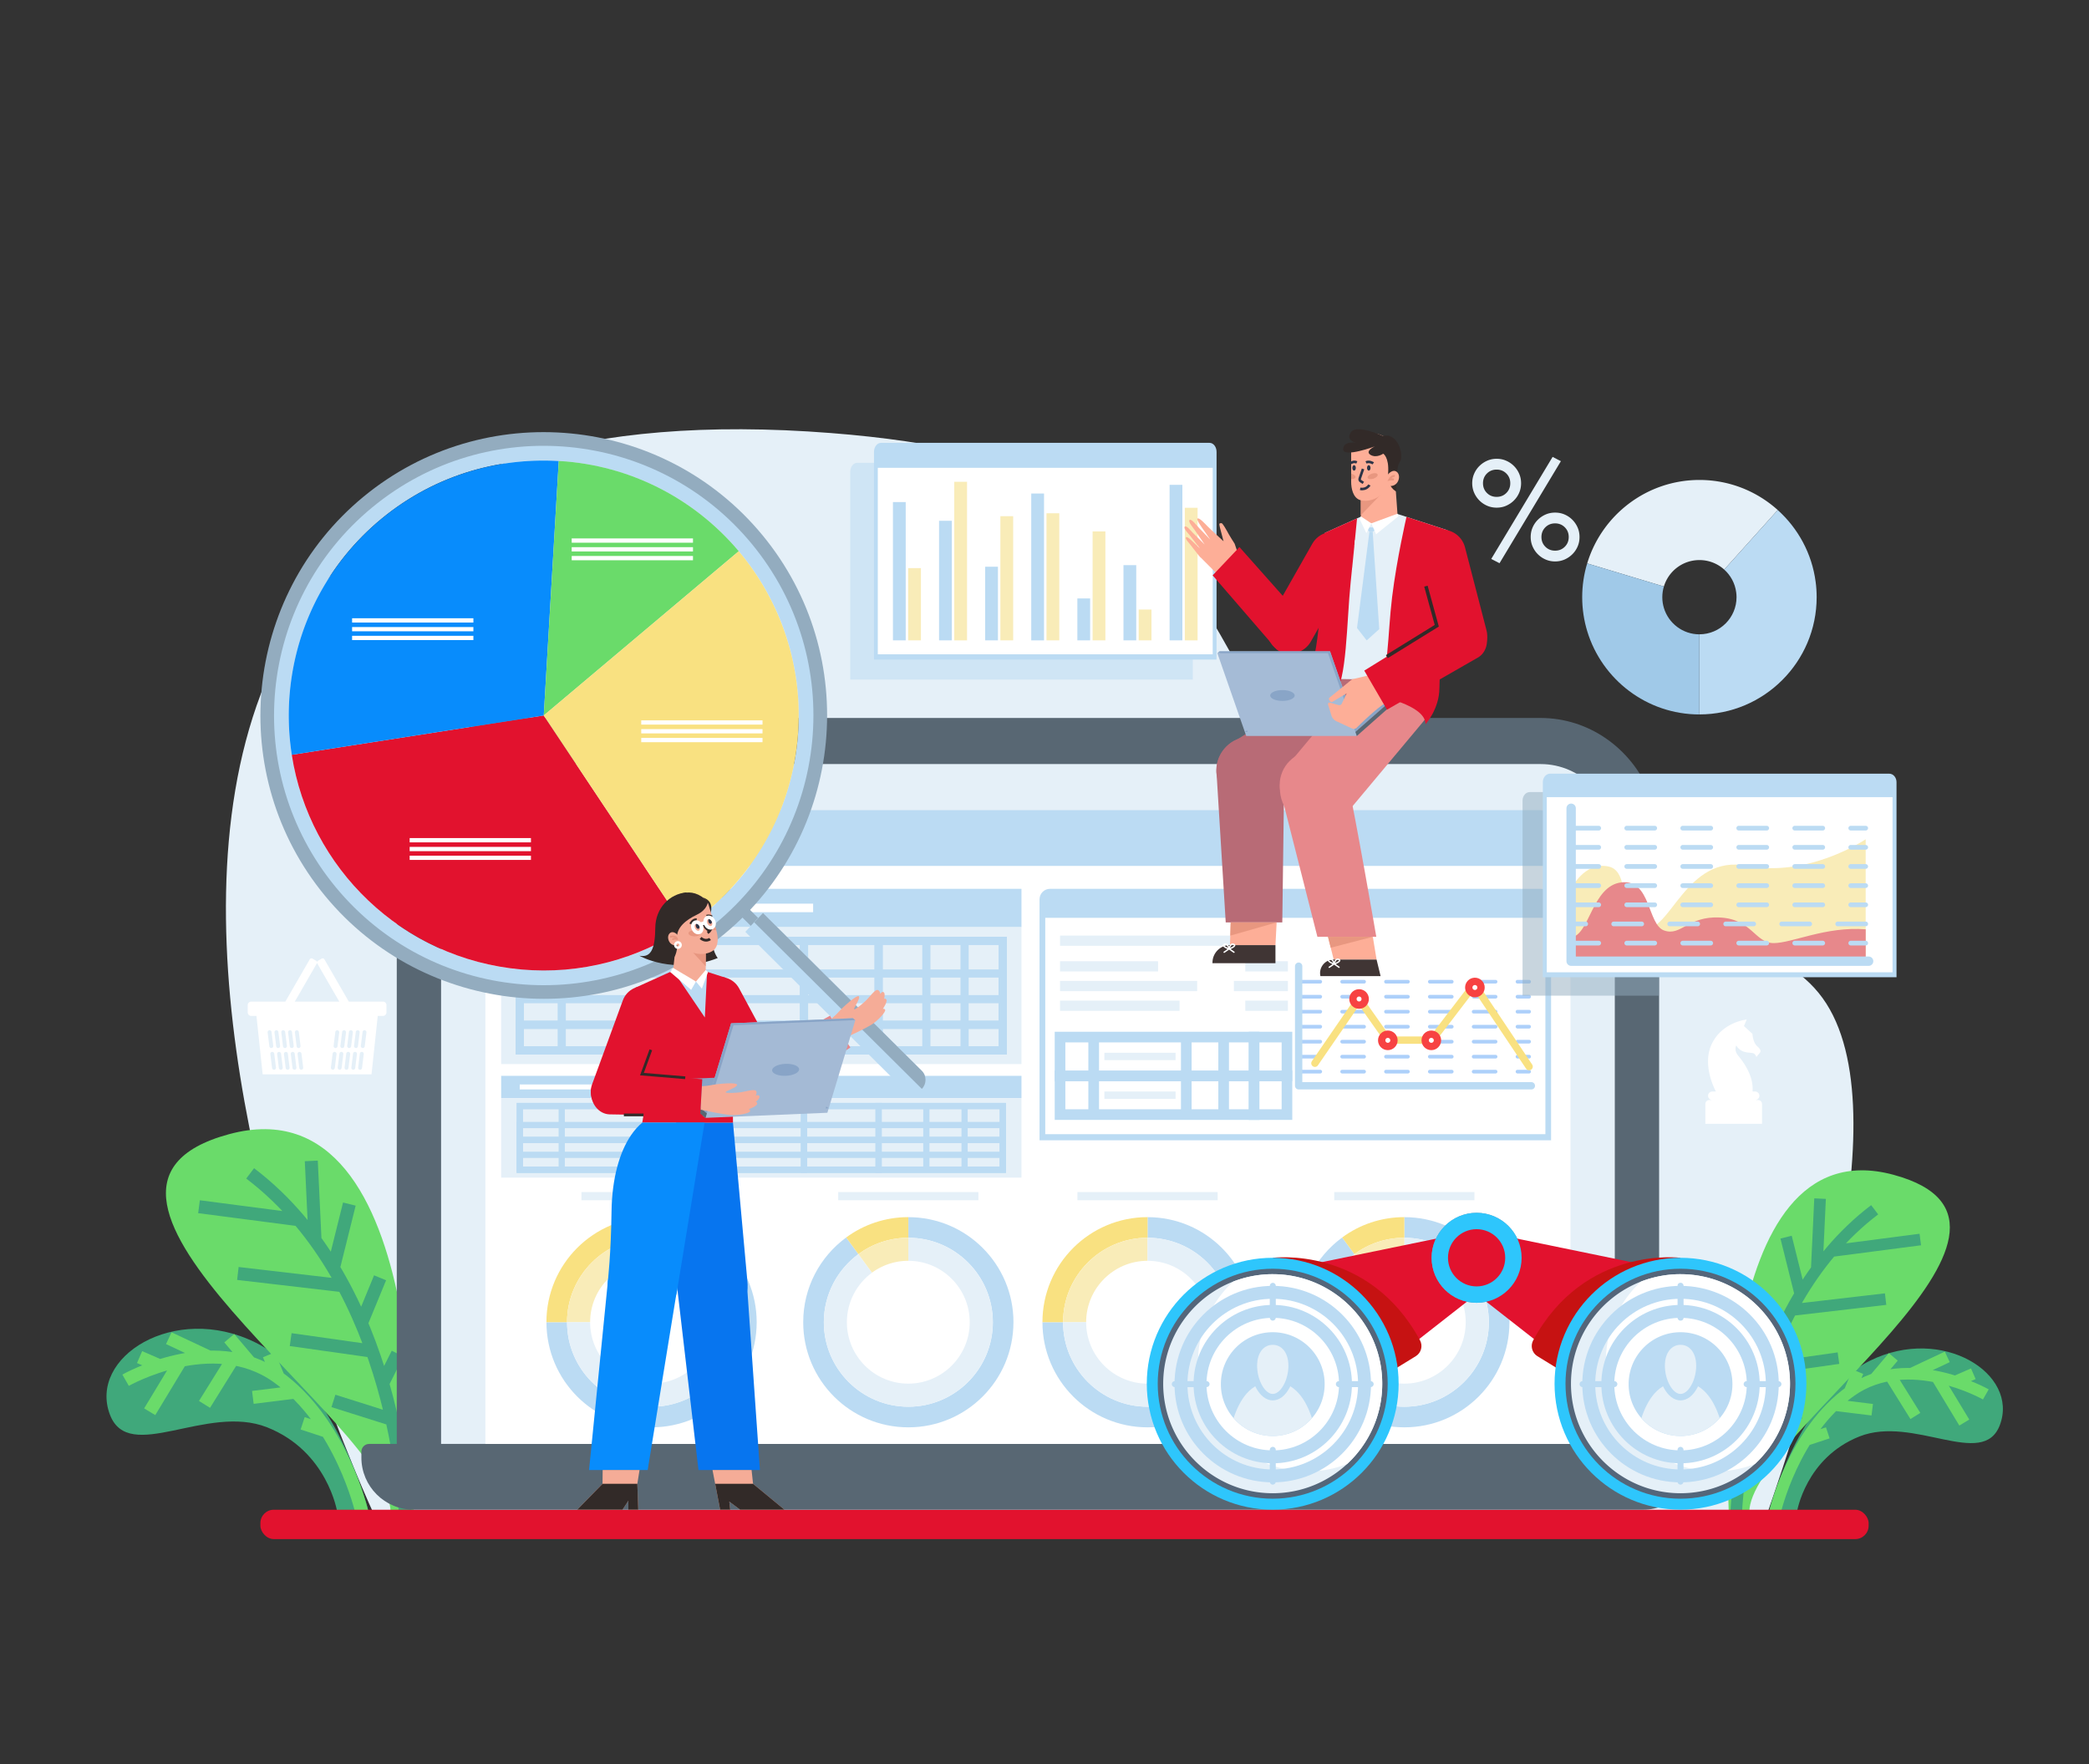 <svg xmlns="http://www.w3.org/2000/svg" id="Layer_1" viewBox="0 0 752 635"><rect x="0" y="0" width="752" height="635" fill="#333333" stroke="none"/><defs><style>.cls-1{fill:#88a4c7}.cls-2{stroke-width:.49px}.cls-10,.cls-12,.cls-13,.cls-14,.cls-15,.cls-19,.cls-2,.cls-20,.cls-4,.cls-6,.cls-7,.cls-8,.cls-9{fill:none}.cls-12,.cls-2,.cls-22,.cls-8{stroke-linecap:round;stroke-linejoin:round}.cls-2,.cls-6{stroke:#fff}.cls-23{fill:#088cfc}.cls-10,.cls-13,.cls-14,.cls-15,.cls-19,.cls-20,.cls-24,.cls-25,.cls-4,.cls-6,.cls-7,.cls-9{stroke-miterlimit:10}.cls-10,.cls-4{stroke-width:4.68px}.cls-15,.cls-4{stroke:#6adb6a}.cls-24{stroke-width:2.33px}.cls-13,.cls-20,.cls-24,.cls-25,.cls-8,.cls-9{stroke:#bbdbf3}.cls-24,.cls-27{fill:#e5f0f8}.cls-28{fill:#b86b76}.cls-29{fill:#bbdbf3}.cls-31{fill:#c61212}.cls-19{stroke:#322a28}.cls-6{stroke-width:1.28px}.cls-22,.cls-25,.cls-33{fill:#fff}.cls-10,.cls-7{stroke:#40a87b}.cls-15,.cls-7{stroke-width:4.18px}.cls-8{stroke-dasharray:10.08;stroke-width:1.69px}.cls-9{stroke-width:2.94px}.cls-35{fill:#e7888b}.cls-37{fill:#a5bbd6}.cls-22{stroke-width:2.64px}.cls-38{fill:#0775ef}.cls-39{fill:#fdae97}.cls-40{fill:#e79680}.cls-12{stroke:#add0fa;stroke-dasharray:7.89;stroke-width:1.32px}.cls-13{stroke-width:2.24px}.cls-41{fill:#e89780}.cls-14{stroke:#2c3447;stroke-width:.92px}.cls-42{fill:#2ec6fc}.cls-43{fill:#2c3447}.cls-44{fill:#93acbf}.cls-25{stroke-width:3.83px}.cls-47{fill:#f9e181}.cls-48{fill:#403534}.cls-49{fill:#a4bad5}.cls-50{fill:#322a28}.cls-51{fill:#6adb6a}.cls-52{fill:#89a5c7}.cls-22{stroke:#f74242}.cls-53{fill:#586773}.cls-54{fill:#54667a}.cls-55{fill:#f9ecb8}.cls-56{fill:#40a87b}.cls-57{fill:#f5ac97}.cls-19{stroke-width:.98px}.cls-58{fill:#e2122e}.cls-20{stroke-width:4.65px}</style></defs><path d="M134.85 545.61s-196.8-418.02 164.34-389.72c154.68 12.12 125.8 85.64 194.11 154.44 44.28 44.59 129.44 8.11 161.36 47.08 31.91 38.97-5.59 150.07-18.75 188.21H134.85Z" class="cls-27"/><path d="M132.73 544.25s-11.69-46.62-40.82-61.01-60.23 5.31-52.33 26.02c6.81 17.86 34.8-4.1 56.59 4.54 21.78 8.64 25.22 30.45 25.22 30.45h11.35Z" class="cls-56"/><path d="M45.21 496.84s31.27-17.82 54.47-1.34c23.2 16.47 30.54 48.75 30.54 48.75M50.25 488.51l7.28 3.17M60.76 481.71l14.49 6.8M82.53 481.71l7.54 8.91M96.82 487.68l3.39 8.2M53.89 508.19l11.17-18.47M73.62 505.54l10.24-16.45M91.02 503.02l15.4-1.91M108.95 512.35l8.82 2.9" class="cls-4"/><path d="M148.88 544.39s8.25-156.27-66.39-136.13 58.22 104.36 58.11 136.13z" class="cls-51"/><path d="M145.86 544.39s-2.61-81.64-55.81-122.01M113.39 446.04l-1.33-28.15M71.64 434.38l35.96 4.69M85.63 458.41l38.02 4.43M104.64 482.22l29.37 4.15M136.82 459.97l-6.73 16.35M125.76 433.43l-5.73 23.02M143.11 487.27l-5.36 10.69M120.03 504.29l21.04 6.64" class="cls-10"/><path d="M636.74 544.26s10.43-41.61 36.44-54.46c26.01-12.84 53.76 4.74 46.71 23.23-6.08 15.94-31.07-3.66-50.51 4.05s-22.51 27.18-22.51 27.18z" class="cls-56"/><path d="M714.86 501.95s-27.91-15.91-48.62-1.2-27.26 43.52-27.26 43.52M710.36 494.51l-6.49 2.83M700.98 488.44l-12.93 6.07M681.55 488.44l-6.73 7.95M668.79 493.77l-3.02 7.32M707.11 512.08l-9.97-16.49M689.5 509.71l-9.14-14.68M673.97 507.46l-13.74-1.7M657.97 515.79l-7.88 2.59" class="cls-15"/><path d="M622.33 544.39s-7.36-139.49 59.26-121.51-51.97 93.15-51.87 121.51z" class="cls-51"/><path d="M625.02 544.39s2.33-72.88 49.82-108.91M654.01 456.6l1.18-25.13M691.27 446.19l-32.1 4.18M678.78 467.64l-33.94 3.95M661.81 488.89l-26.21 3.71M633.08 469.03l6.01 14.6M642.96 445.34l5.12 20.55M627.47 493.4l4.79 9.55M648.08 508.6l-18.79 5.92" class="cls-7"/><rect width="578.93" height="10.57" x="93.74" y="543.46" class="cls-58" rx="4.81" ry="4.81"/><path d="M137.84 360.55h-12.28l-8.77-15.2a.734.734 0 0 0-1-.27l-1.29.75a.75.75 0 0 0-.36.54.72.72 0 0 0-.36-.54l-1.29-.75c-.35-.2-.8-.08-1 .27l-8.77 15.2H90.44c-.7 0-1.26.57-1.26 1.26v2.63c0 .7.57 1.26 1.26 1.26h1.88l.35 3.31 1.88 17.72h39.19l2.24-21.03h1.88c.7 0 1.26-.57 1.26-1.26v-2.63c0-.7-.57-1.26-1.26-1.26Zm-40.87 16.1-.62-5c-.05-.38.23-.74.61-.79h.09c.35 0 .66.26.7.62l.62 5c.04.38-.23.74-.61.78a.71.71 0 0 1-.79-.61m1.76 8.41a.71.71 0 0 1-.79-.61l-.62-5c-.05-.39.23-.74.61-.79h.09c.35 0 .66.26.7.62l.62 5c.04.39-.23.74-.61.79Zm.7-8.41-.62-5c-.05-.38.23-.74.61-.79h.09c.35 0 .66.26.7.62l.62 5a.705.705 0 0 1-1.4.17m1.75 8.41a.71.71 0 0 1-.79-.61l-.62-5c-.05-.39.23-.74.61-.79h.09c.35 0 .66.26.7.62l.62 5c.04.39-.23.74-.61.79Zm.7-8.41-.62-5c-.05-.38.22-.74.61-.79h.09c.35 0 .66.26.7.62l.62 5c.05.38-.22.74-.61.78a.7.7 0 0 1-.78-.61Zm1.74 8.41a.7.7 0 0 1-.78-.61l-.62-5c-.05-.39.22-.74.61-.79h.09c.35 0 .66.26.7.62l.62 5c.05.39-.22.74-.61.79Zm.7-8.41-.61-5c-.05-.38.22-.74.61-.79h.09c.35 0 .66.26.7.62l.62 5c.05.38-.23.74-.61.78a.714.714 0 0 1-.79-.61Zm1.76 8.41a.7.7 0 0 1-.78-.61l-.62-5c-.05-.39.22-.74.61-.79h.09c.35 0 .66.26.7.62l.62 5c.05.39-.22.74-.61.79Zm.7-8.41-.62-5c-.04-.38.23-.74.61-.79h.09c.36 0 .66.26.7.62l.62 5c.05.38-.23.74-.61.78a.714.714 0 0 1-.79-.61m1.75 8.41a.714.714 0 0 1-.79-.61l-.62-5c-.04-.39.23-.74.61-.79h.09c.36 0 .66.26.7.62l.62 5c.05.39-.23.74-.61.79Zm12.61-5.61-.62 5c-.05.38-.4.66-.79.61a.71.71 0 0 1-.61-.79l.62-5c.04-.36.34-.62.7-.62h.09c.38.05.66.4.61.79Zm-.44-2.19a.7.7 0 0 1-.61-.78l.62-5c.04-.36.34-.62.7-.62h.09c.38.05.66.41.61.79l-.62 5c-.05.38-.4.66-.79.61m2.89 2.19-.62 5c-.05.38-.41.66-.79.61a.71.71 0 0 1-.61-.79l.62-5c.04-.36.34-.62.7-.62h.09c.38.05.66.4.61.79Zm-.44-2.19a.7.7 0 0 1-.61-.78l.62-5c.04-.36.34-.62.7-.62h.09c.38.05.66.41.61.79l-.62 5c-.05.38-.4.66-.79.61m2.9 2.19-.62 5c-.05.38-.4.66-.79.61a.71.71 0 0 1-.61-.79l.62-5c.04-.36.34-.62.7-.62h.09c.39.05.66.4.62.79Zm-.45-2.19a.7.7 0 0 1-.61-.78l.62-5c.04-.36.34-.62.7-.62h.09c.39.05.66.41.62.79l-.62 5c-.05.38-.4.66-.79.61Zm2.89 2.19-.62 5a.701.701 0 1 1-1.39-.18l.62-5c.04-.36.34-.62.7-.62h.09c.39.05.66.4.61.79Zm-.43-2.19a.69.69 0 0 1-.61-.78l.62-5c.04-.36.34-.62.7-.62h.09c.39.05.66.41.61.79l-.62 5c-.04.38-.4.66-.78.61Zm2.88 2.19-.62 5a.701.701 0 1 1-1.39-.18l.61-5c.04-.36.35-.62.7-.62h.09c.38.05.66.4.61.79Zm.97-7.8-.62 5c-.04.38-.4.66-.78.61a.69.69 0 0 1-.61-.78l.61-5c.04-.36.35-.62.7-.62h.09c.38.05.66.41.61.79m-17.87-24.82c.05-.08.08-.17.09-.26.01.09.04.18.09.26l7.92 13.72h-16.02zM633.4 379.1c-.31.42-1.15 1.38-1.15 1.38s-.27-1.07-1.11-1.34-2.52-.11-3.97-.8-2.14-1.99-2.14-1.99-.96 1.63.65 3.6c1.6 1.98 5.69 7.11 5.2 12.95H617.7s-5.27-9.33-1.45-17.2 12.53-8.7 12.53-8.7l-.99 2.35 3.06 2.8s.11 3.06 1.76 4.51c1.64 1.45 1.11 2.03.8 2.45ZM633.35 394.44c0 .42-.17.81-.45 1.08-.28.28-.66.45-1.08.45H616.4c-.84 0-1.53-.69-1.53-1.53 0-.42.17-.81.45-1.08.28-.28.66-.45 1.08-.45h15.42c.84 0 1.53.69 1.53 1.54ZM634.3 397.4v7.13h-20.41v-7.13c0-.78.64-1.42 1.42-1.42h17.56c.78 0 1.42.64 1.42 1.42Z" class="cls-33"/><path d="M529.97 173.95c0-1.22.23-2.37.7-3.43a8.8 8.8 0 0 1 1.89-2.78c.8-.79 1.72-1.42 2.78-1.89 1.06-.46 2.2-.7 3.43-.7s2.37.23 3.43.7a8.8 8.8 0 0 1 2.78 1.89c.8.79 1.42 1.72 1.89 2.78.46 1.06.69 2.2.69 3.43s-.23 2.37-.69 3.43a8.8 8.8 0 0 1-1.89 2.78c-.79.79-1.72 1.42-2.78 1.89s-2.2.69-3.43.69-2.37-.23-3.43-.69a8.9 8.9 0 0 1-2.78-1.89 9.1 9.1 0 0 1-1.89-2.78c-.46-1.06-.7-2.2-.7-3.43m3.88 0c0 1.39.47 2.56 1.41 3.5s2.11 1.41 3.5 1.41 2.56-.47 3.5-1.41 1.41-2.11 1.41-3.5-.47-2.56-1.41-3.5-2.11-1.41-3.5-1.41-2.56.47-3.5 1.41-1.41 2.11-1.41 3.5m5.95 28.79-2.98-1.54 22.09-36.73 2.98 1.54zm11.22-9.43c0-1.22.23-2.37.69-3.43a8.8 8.8 0 0 1 1.89-2.78c.79-.79 1.72-1.42 2.78-1.89 1.06-.46 2.2-.69 3.43-.69s2.36.23 3.43.69c1.06.46 1.98 1.09 2.78 1.89.79.79 1.42 1.72 1.89 2.78.46 1.06.69 2.2.69 3.43s-.23 2.37-.69 3.42a8.8 8.8 0 0 1-1.89 2.78c-.8.79-1.72 1.42-2.78 1.89-1.06.46-2.2.7-3.43.7s-2.37-.23-3.43-.7a8.8 8.8 0 0 1-2.78-1.89c-.8-.79-1.42-1.72-1.89-2.78q-.69-1.59-.69-3.42m3.87 0c0 1.39.47 2.56 1.41 3.5s2.11 1.41 3.5 1.41 2.56-.47 3.5-1.41 1.41-2.11 1.41-3.5-.47-2.56-1.41-3.5-2.11-1.41-3.5-1.41-2.56.47-3.5 1.41-1.41 2.11-1.41 3.5" class="cls-27"/><path d="M426.84 166.61H308.59c-1.4 0-2.53 1.46-2.53 3.26v74.77h123.32v-74.77c0-1.8-1.13-3.26-2.53-3.26Z" style="fill:#bbdbf3;opacity:.5"/><path d="M435.4 159.41H317.15c-1.4 0-2.53 1.46-2.53 3.26v74.77h123.32v-74.77c0-1.8-1.13-3.26-2.53-3.26Z" class="cls-29"/><path d="M315.99 168.4h120.56v67.13H315.99z" class="cls-33"/><path d="M321.44 180.73h4.6v49.78h-4.6z" class="cls-29"/><path d="M326.92 204.5h4.6v26.01h-4.6z" class="cls-55"/><path d="M338.04 187.47h4.6v43.04h-4.6z" class="cls-29"/><path d="M343.52 173.43h4.6v57.09h-4.6z" class="cls-55"/><path d="M354.64 204h4.6v26.51h-4.6z" class="cls-29"/><path d="M360.12 185.81h4.6v44.7h-4.6z" class="cls-55"/><path d="M371.23 177.65h4.6v52.87h-4.6z" class="cls-29"/><path d="M376.72 184.76h4.6v45.75h-4.6z" class="cls-55"/><path d="M387.83 215.42h4.6v15.09h-4.6zM404.43 203.43h4.6v27.08h-4.6z" class="cls-29"/><path d="M393.32 191.29h4.6v39.22h-4.6zM409.91 219.41h4.6v11.1h-4.6z" class="cls-55"/><path d="M421.03 174.52h4.6v55.99h-4.6z" class="cls-29"/><path d="M426.51 182.79h4.6v47.73h-4.6z" class="cls-55"/><path d="M132.88 519.77h474.67c1.54 0 2.8 1.25 2.8 2.8v2.1c0 10.36-8.41 18.77-18.77 18.77H148.86c-10.36 0-18.77-8.41-18.77-18.77v-2.1c0-1.54 1.25-2.8 2.8-2.8ZM597.25 302.85v216.92H142.83V302.85c0-24.52 19.09-44.4 42.66-44.4h369.09c17.5 0 32.55 10.97 39.11 26.66 2.28 5.42 3.55 11.43 3.55 17.74Z" class="cls-53"/><path d="M581.3 302.84v216.93H158.78V302.84c0-15.32 11.99-27.8 26.71-27.8h369.1c14.72 0 26.71 12.48 26.71 27.8" class="cls-27"/><path d="M565.35 302.84v8.91H174.73v-8.91c0-6.16 4.83-11.2 10.77-11.2h369.09c5.93 0 10.77 5.04 10.77 11.2Z" class="cls-29"/><path d="M174.73 311.75h390.62v208.02H174.73z" class="cls-33"/><path d="M180.41 319.95h187.3v13.81h-187.3z" class="cls-29"/><path d="M180.41 333.76h187.3v49.28h-187.3z" class="cls-27"/><path d="M187.09 325.29h60.77v3.07h-60.77zM251.56 325.29h41.15v3.07h-41.15z" class="cls-33"/><path d="M187.12 338.67h173.87v39.46H187.12z" class="cls-9"/><path d="M187.12 338.67h15.09v39.46h-15.09zM202.21 338.67h87.21v39.46h-87.21zM347.23 338.67h13.76v39.46h-13.76zM333.47 338.67h13.76v39.46h-13.76zM316.28 338.67h17.19v39.46h-17.19z" class="cls-9"/><path d="M289.42 338.67h26.86v39.46h-26.86z" class="cls-9"/><path d="M187.12 350.44h173.87v9.23H187.12zM187.12 359.67h173.87v9.23H187.12z" class="cls-9"/><path d="M187.12 368.9h173.87v9.23H187.12z" class="cls-9"/><path d="M180.41 387.27h187.3v8.02h-187.3z" class="cls-29"/><path d="M180.41 395.29h187.3v28.62h-187.3z" class="cls-27"/><path d="M187.09 390.37h60.77v1.79h-60.77zM251.56 390.37h41.15v1.79h-41.15z" class="cls-33"/><path d="M187.12 398.14h173.87v22.92H187.12z" class="cls-13"/><path d="M187.12 398.14h15.09v22.92h-15.09zM202.21 398.14h87.21v22.92h-87.21zM347.23 398.14h13.76v22.92h-13.76zM333.47 398.14h13.76v22.92h-13.76zM316.28 398.14h17.19v22.92h-17.19z" class="cls-13"/><path d="M289.42 398.14h26.86v22.92h-26.86z" class="cls-13"/><path d="M187.12 404.98h173.87v5.36H187.12z" class="cls-13"/><path d="M187.12 410.34h173.87v5.36H187.12zM187.12 415.7h173.87v5.36H187.12z" class="cls-13"/><path d="M554.58 319.95H378c-2.09 0-3.79 1.69-3.79 3.79v86.74h184.15v-86.74c0-2.09-1.69-3.79-3.79-3.79Z" class="cls-29"/><path d="M376.27 330.39h180.04v77.88H376.27z" class="cls-33"/><path d="M427.04 387.27h13.45v13.95h-13.45zM393.71 387.27h33.33v13.95h-33.33zM381.59 387.27h12.11v13.95h-12.11zM440.49 387.27h10.97v13.95h-10.97z" class="cls-25"/><path d="M451.45 387.27h11.83v13.95h-11.83zM427.04 373.32h13.45v13.95h-13.45zM393.71 373.32h33.33v13.95h-33.33zM381.59 373.32h12.11v13.95h-12.11zM440.49 373.32h10.97v13.95h-10.97z" class="cls-25"/><path d="M451.45 373.32h11.83v13.95h-11.83z" class="cls-25"/><path d="M397.55 378.96h25.64v2.66h-25.64zM397.55 392.91h25.64v2.66h-25.64zM381.59 336.78h70.57v3.68h-70.57zM381.59 346.01h35.29v3.68h-35.29zM448.28 346.01h15.34v3.68h-15.34zM381.59 353.1h49.36v3.68h-49.36zM444.18 353.1h19.43v3.68h-19.43zM381.59 360.19h43.03v3.68h-43.03zM448.28 360.19h15.34v3.68h-15.34z" class="cls-27"/><path d="M467.37 385.76h83.08M467.37 380.37h83.08M467.37 374.97h83.08M467.37 369.58h83.08M467.37 364.18h83.08M467.37 358.79h83.08M467.37 353.39h83.08" class="cls-12"/><path d="M467.49 347.8v43.05h83.77" style="fill:none;stroke-linecap:round;stroke-linejoin:round;stroke:#bbdbf3;stroke-width:2.64px"/><path d="m473.34 382.74 15.9-23.13 10.44 14.8h15.79l15.26-19.95 19.72 29.48" style="fill:none;stroke-linecap:round;stroke-linejoin:round;stroke-width:2.64px;stroke:#f9e181"/><circle cx="489.24" cy="359.61" r="2.21" class="cls-22"/><circle cx="499.59" cy="374.49" r="2.21" class="cls-22"/><circle cx="515.25" cy="374.49" r="2.21" class="cls-22"/><circle cx="530.92" cy="355.45" r="2.21" class="cls-22" transform="rotate(-80.78 530.94 355.452)"/><path d="M450.94 475.96c0 20.91-16.95 37.84-37.84 37.84s-37.84-16.93-37.84-37.84h7.42c0 16.78 13.64 30.42 30.42 30.42s30.42-13.64 30.42-30.42-13.64-30.4-30.42-30.4v-7.42c20.89 0 37.84 16.93 37.84 37.82" class="cls-29"/><path d="M413.1 438.13v7.42c-16.78 0-30.42 13.64-30.42 30.4h-7.42c0-20.89 16.95-37.82 37.84-37.82" class="cls-47"/><path d="M413.1 445.56v8.29c-12.19 0-22.11 9.92-22.11 22.11h-8.31c0-16.76 13.64-30.4 30.42-30.4" class="cls-55"/><path d="M443.52 475.96c0 16.78-13.64 30.42-30.42 30.42s-30.42-13.64-30.42-30.42h8.31c0 12.19 9.92 22.11 22.11 22.11s22.11-9.92 22.11-22.11-9.92-22.11-22.11-22.11v-8.29c16.78 0 30.42 13.64 30.42 30.4" class="cls-27"/><path d="M543.37 475.96c0 20.91-16.95 37.84-37.84 37.84s-37.84-16.93-37.84-37.84c0-12.52 6.08-23.63 15.48-30.5l4.39 5.99c-7.54 5.55-12.44 14.47-12.44 24.51 0 16.78 13.64 30.42 30.42 30.42s30.42-13.64 30.42-30.42-13.64-30.4-30.42-30.4v-7.42c20.89 0 37.84 16.93 37.84 37.82Z" class="cls-29"/><path d="M535.95 475.96c0 16.78-13.64 30.42-30.42 30.42s-30.42-13.64-30.42-30.42c0-10.04 4.9-18.96 12.44-24.51l4.9 6.67c-5.47 4.04-9.04 10.53-9.04 17.84 0 12.19 9.92 22.11 22.11 22.11s22.11-9.92 22.11-22.11-9.92-22.11-22.11-22.11v-8.29c16.78 0 30.42 13.64 30.42 30.4Z" class="cls-27"/><path d="M505.53 438.13v7.42c-6.71 0-12.94 2.19-17.98 5.89l-4.39-5.99c6.26-4.61 14-7.32 22.37-7.32" class="cls-47"/><path d="M505.53 445.56v8.29c-4.88 0-9.41 1.59-13.07 4.27l-4.9-6.67a30.3 30.3 0 0 1 17.98-5.89Z" class="cls-55"/><path d="M387.86 429.11h50.47v2.94h-50.47zM480.3 429.11h50.47v2.94H480.3z" class="cls-27"/><path d="M272.39 475.96c0 20.91-16.95 37.84-37.84 37.84s-37.84-16.93-37.84-37.84h7.42c0 16.78 13.64 30.42 30.42 30.42s30.42-13.64 30.42-30.42-13.64-30.4-30.42-30.4v-7.42c20.89 0 37.84 16.93 37.84 37.82" class="cls-29"/><path d="M234.54 438.13v7.42c-16.78 0-30.42 13.64-30.42 30.4h-7.42c0-20.89 16.95-37.82 37.84-37.82" class="cls-47"/><path d="M234.54 445.56v8.29c-12.19 0-22.11 9.92-22.11 22.11h-8.31c0-16.76 13.64-30.4 30.42-30.4" class="cls-55"/><path d="M264.96 475.96c0 16.78-13.64 30.42-30.42 30.42s-30.42-13.64-30.42-30.42h8.31c0 12.19 9.92 22.11 22.11 22.11s22.11-9.92 22.11-22.11-9.92-22.11-22.11-22.11v-8.29c16.78 0 30.42 13.64 30.42 30.4" class="cls-27"/><path d="M364.82 475.96c0 20.91-16.95 37.84-37.84 37.84s-37.84-16.93-37.84-37.84c0-12.52 6.08-23.63 15.48-30.5l4.39 5.99c-7.54 5.55-12.44 14.47-12.44 24.51 0 16.78 13.64 30.42 30.42 30.42s30.42-13.64 30.42-30.42-13.64-30.4-30.42-30.4v-7.42c20.89 0 37.84 16.93 37.84 37.82Z" class="cls-29"/><path d="M357.4 475.96c0 16.78-13.64 30.42-30.42 30.42s-30.42-13.64-30.42-30.42c0-10.04 4.9-18.96 12.44-24.51l4.9 6.67c-5.47 4.04-9.04 10.53-9.04 17.84 0 12.19 9.92 22.11 22.11 22.11s22.11-9.92 22.11-22.11-9.92-22.11-22.11-22.11v-8.29c16.78 0 30.42 13.64 30.42 30.4Z" class="cls-27"/><path d="M326.98 438.13v7.42c-6.71 0-12.94 2.19-17.98 5.89l-4.39-5.99c6.26-4.61 14-7.32 22.37-7.32" class="cls-47"/><path d="M326.98 445.56v8.29c-4.88 0-9.41 1.59-13.07 4.27l-4.9-6.67a30.3 30.3 0 0 1 17.98-5.89Z" class="cls-55"/><path d="M209.31 429.11h50.47v2.94h-50.47zM301.74 429.11h50.47v2.94h-50.47z" class="cls-27"/><path d="m515.43 251.29.07-11-12.9 1.91z" style="fill:#2d628c"/><path d="m445.6 199.12-1.16-3.41s-2.1-3.26-2.72-4.53c-.35-.71-1.5-2.53-1.8-2.76-.23-.18-.92-.11-.98.17-.08.37.5 2.4.71 3.2l.8 3.04s-4.41-4.01-5.81-5.43c-.79-.8-2.99-3.24-3.58-2.73-.45.39 1.52 3.14 2.19 4.08.61.87 2.43 3.5 2.43 3.5l-4.1-4.26c-.75-.78-2.68-3.37-3.36-2.81-.67.55 1.41 2.96 2.02 3.85l3.43 4.99s-3.29-3.27-4.39-4.36c-.61-.6-2.18-2.64-2.78-2.08-.61.57 1.24 2.41 1.78 3.1.92 1.18 3.66 4.72 3.66 4.72s-2.44-2.3-3.26-3.07c-.35-.33-1.42-1.27-1.73-.92-.42.48.92 1.86 1.32 2.37l3.31 4.24c.27.34.57.65.91.92l5.61 5.63 7.51-7.46Z" class="cls-39"/><path d="m489.11 238.49-43.68 27.66c-1.25.52-2.44 1.25-3.51 2.22-5 4.54-5.37 12.28-.83 17.28s12.28 5.37 17.28.83l50.35-26.39-19.62-21.6Z" class="cls-28"/><path d="M437.98 279.12c-.08-.56-.14-1.14-.14-1.72 0-6.76 5.48-12.24 12.24-12.24s12.24 5.48 12.24 12.24l-.72 54.64h-20.36l-3.25-52.91Z" class="cls-28"/><path d="m512.26 259.85-27.35 32.72c-4.83 5.78-13.51 6.55-19.28 1.72-5.78-4.83-6.55-13.51-1.72-19.28l27.35-32.72c4.83-5.78 13.51-6.55 19.28-1.72 5.78 4.83 6.55 13.51 1.72 19.28" class="cls-35"/><path d="m489.88 185.98-12.94 5.83 1.78 52.56 36.78.57 5.58-54.07-17.97-5.85z" class="cls-27"/><path d="M489.88 178.39v8.21s.49 1.77 4.66 1.79c4.16 0 8.57-2.75 8.57-2.75l-1.29-17.95z" class="cls-39"/><path d="m489.88 185.47 8.52-8.85-8.52-.11z" class="cls-41"/><path d="M486.39 161.88v11.56c0 2.33.65 5.79 3.28 6.59 2.62.8 6.22-.29 8.73-3.02 2.51-2.74 8.09-15.06.34-19.61-7.76-4.55-12.17 3.28-12.35 4.48" class="cls-39"/><path d="M468.84 233.81c-2.73 2.24-6.68 2.14-9.3-.07l-23.01-26.63 3.16-3.33 5.81-6.14.67-.72 23.69 26.68c2.53 3.09 2.06 7.68-1.03 10.21Z" class="cls-58"/><path d="M460.66 282.58c0-6.76 5.48-12.24 12.24-12.24s10.47 2.82 11.94 9.56c3.42 15.65 10.6 57.31 10.6 57.31h-21.2L460.8 284.3c-.08-.56-.14-1.14-.14-1.72" class="cls-35"/><path d="M460.33 234.15c4.05 2.3 9.24.86 11.53-3.18l15.26-26.9c2.3-4.05.86-9.24-3.18-11.53-4.05-2.3-9.24-.86-11.53 3.18l-15.26 26.9c-2.3 4.05-.86 9.24 3.18 11.53" class="cls-58"/><path d="M497.93 156.97s-9.38-4.33-11.54-1.49 1.44 3.83 1.44 3.83-4.47-.53-4.3 2.49 11.37-1.1 11.37-1.1-3.71 1.68-1.57 3.02c2.15 1.33 4.6-.41 4.6-.41s2.13 1.22 1.78 6.81 2.99 6.82 2.99 6.82-.4-8.47 1.24-10.73-.77-10.66-6-9.25Z" class="cls-50"/><path d="M499.18 171.42c-.91 1.43-1.15 2.43-.03 3.14s2.98.49 3.89-.94.74-3.16-.38-3.88c-1.12-.71-2.57.24-3.48 1.67Z" class="cls-39"/><path d="M502.1 171.31s-1.15-.17-1.94 1.3c0 0 .73-.17 1.61 0" style="fill:none;stroke-miterlimit:10;stroke:#e89780;stroke-width:.74px"/><path d="M493.36 168.43c0 .54-.28.98-.63.98s-.63-.44-.63-.98.28-.98.63-.98.63.44.63.98" class="cls-43"/><path d="M492.95 174.57s-.94 1.83-3.32 1.4M490.67 168.8l-1.19 3.45c-.12.35.01.74.32.94l.97.63M494.35 166.8s-1.33-.93-2.61-.34" class="cls-14"/><path d="M486.81 168.43c0 .54.28.98.63.98s.63-.44.63-.98-.28-.98-.63-.98-.63.44-.63.98" class="cls-43"/><path d="M486.23 166.75s.92-.88 2.2-.29" class="cls-14"/><path d="M529.05 237.23c4.5-1.17 7.23-5.81 6.07-10.31l-7.76-29.94c-1.17-4.5-5.81-7.23-10.31-6.07-4.5 1.17-7.23 5.81-6.07 10.31l7.76 29.94c1.17 4.5 5.81 7.23 10.31 6.07" class="cls-58"/><path d="M492.35 172c.17.5 1.1.63 2.09.3s1.65-1 1.49-1.5c-.17-.5-1.1-.63-2.09-.3s-1.65 1-1.49 1.5M486.39 170.48v1.92c.81.09 1.47-.13 1.58-.55.12-.5-.59-1.11-1.58-1.37" class="cls-41"/><path d="m459.14 340.23.43-8.19h-16.54l-.26 8.19z" class="cls-39"/><path d="m442.88 336.8 16.69-4.76h-16.54z" class="cls-41"/><path d="m495.54 345.41-1.35-8.2h-16.14l2.06 8.2z" class="cls-39"/><path d="M492.26 189.85h3l.26.56-1.38 1.03h-1.18l-.98-1.2z" class="cls-29"/><path d="m479.04 341.15 15.15-3.94h-16.14z" class="cls-41"/><path d="m503.06 184.92-9.41 3.47 1.72 3.93 8.11-6.53zM489.88 185.88l-.45.92 2.44 5.14 1.78-3.55z" class="cls-33"/><path d="m492.96 191.44-4.46 34.61 3.48 4.48 4.52-4.06-2.36-35.03z" class="cls-29"/><path d="m512.7 208.5 4.95 20.46M477.9 220.92l-.42-12.42" class="cls-14"/><path d="m495.54 345.41 1.45 5.97h-21.66c-.7-3.06 1.62-5.97 4.76-5.97zM459.14 340.23v6.5h-22.69l.03-.54a6.29 6.29 0 0 1 6.28-5.97h16.38Z" class="cls-48"/><path d="M442.44 341.52s-.49-2.16-1.71-1.57 1.64 1.65 1.64 1.65l-1.7 1.17M442.44 341.52s.49-2.16 1.71-1.57-1.64 1.65-1.64 1.65l1.7 1.17M480.26 346.94s-.49-2.16-1.71-1.57 1.64 1.65 1.64 1.65l-1.7 1.17M480.26 346.94s.49-2.16 1.71-1.57-1.64 1.65-1.64 1.65l1.7 1.17" class="cls-2"/><path d="M488.51 186.61s-.89 9.26-2.32 23.23-1.34 35.8-5.85 39.98c0 0-4.65.35-14.07 3.12 0 0 2.63-8.85 5.86-13.86s4.8-47.28 4.8-47.28l11.58-5.2Z" class="cls-58"/><path d="m487.75 194.43-1.09 10.9 3.47-2.96-.25-7.73z" class="cls-27"/><path d="M506.31 186.06s-3.48 14.99-5.18 28.89-1.12 27.34-5.5 35.51c0 0 17.57 3.16 17.53 10.25 0 0 4.95-5.46 5-12.94.04-7.48 2.92-56.89 2.92-56.89l-14.76-4.81Z" class="cls-58"/><path d="M448.62 264.93h39.81l-10.39-29.81h-39.81z" class="cls-37"/><path d="m488 263.48 13.01-11.51h-38.5l-14.33 11.51z" class="cls-52"/><path d="M449.37 264.27h39.81l-10.39-29.81h-39.81z" class="cls-37"/><path d="m438.98 234.46-.75.66h39.81l10.39 29.81.75-.66-10.39-29.81z" class="cls-52"/><path d="m501.01 251.97.44 1.45-13.02 11.51-.5-1.45z" class="cls-53"/><ellipse cx="461.65" cy="250.36" class="cls-52" rx="4.41" ry="1.95"/><path d="m492.96 242.9 5.89 10.13-.03.02c-2.7 1.42-8.38 6.87-10.42 8.88-.47.45-1.15.56-1.73.28l-5.57-2.58c-.88-.4-1.53-1.16-1.81-2.07l-1.22-3.95c-.11-.4.25-.78.65-.68l3.16.89c.45.11.94-.09 1.13-.52l1.8-3.73-5.13 3.03c-.29.17-.67.1-.88-.19l-.28-.4a.67.67 0 0 1 .11-.91l8.11-6.58 5.95-1.41s.09-.07.27-.2Z" class="cls-39"/><path d="M533.8 225.72c2.49 3.75 1.81 8.64-1.52 10.83l-32.99 18.91-8.18-14.06 30.58-18.92c3.32-2.19 9.62-.53 12.11 3.24" class="cls-58"/><path d="m499.23 236.37 17.98-11.12-3.91-14.26" style="fill:none;stroke-miterlimit:10;stroke-width:1.27px;stroke:#322a28"/><path d="m272.96 330.47-2.67 2.84-27.46-27.3 2.84-2.67z" class="cls-44"/><path d="m331.85 391.97-.03.03a4.63 4.63 0 0 1-6.56.02l-56.96-56.59 1.99-2.12 1.21-1.3 1.46-1.54 1.7-1.8 57.14 56.77c1.81 1.79 1.83 4.7.05 6.53" class="cls-29"/><path d="m331.85 391.97-.05-.05-60.3-59.91 1.46-1.54 1.7-1.8 57.14 56.77c1.81 1.79 1.83 4.7.05 6.53M274.47 192.64c-35.8-43.42-100.23-49.61-143.65-13.81-43.4 35.8-49.61 100.23-13.81 143.65 35.8 43.4 100.25 49.59 143.65 13.81 43.42-35.8 49.61-100.26 13.81-143.65m-20.11 136.04c-39.27 32.39-97.35 26.79-129.76-12.5-32.36-39.28-26.77-97.35 12.5-129.74 39.25-32.39 97.37-26.8 129.76 12.48 32.39 39.3 26.77 97.38-12.5 129.76" class="cls-44"/><path d="M270.65 195.8c-34.11-41.36-95.33-47.25-136.67-13.14-41.36 34.11-47.26 95.27-13.17 136.64 34.14 41.39 95.3 47.28 136.67 13.17 41.36-34.11 47.28-95.28 13.17-136.67m-16.53 132.58c-39.11 32.25-96.95 26.69-129.23-12.44-32.23-39.11-26.66-96.95 12.44-129.2 39.11-32.25 96.98-26.69 129.23 12.41 32.26 39.13 26.67 96.98-12.44 129.23" class="cls-29"/><path d="M262.99 202.1c7.91 9.6 13.42 20.37 16.6 31.6a86.9 86.9 0 0 1 2.79 33.2 87 87 0 0 1-6.56 25.07 86.3 86.3 0 0 1-13.42 21.73 87 87 0 0 1-11.22 11.09c-.86.7-1.73 1.39-2.6 2.06-3.93 3-8.04 5.62-12.31 7.85-12.21 6.45-25.56 9.74-38.89 9.98-25.67.48-51.3-10.35-68.91-31.7-12.56-15.25-19.07-33.48-19.82-51.8a87.4 87.4 0 0 1 7.59-39.43c1.98-4.41 4.35-8.68 7.08-12.76 3.5-5.2 7.61-10.11 12.33-14.59 1.49-1.42 3.03-2.78 4.64-4.11a87.3 87.3 0 0 1 16.23-10.61 86.5 86.5 0 0 1 24.6-8.08c4.16-.71 8.37-1.11 12.57-1.2 6.99-.17 13.97.51 20.79 2.02 18.38 4.03 35.6 14.02 48.51 29.67Z" style="fill:#e5f0f8;opacity:.3"/><path d="M105.03 271.7c6.32 40.71 39.65 73.44 82.53 77.27 21.67 1.94 42.25-3.84 59.04-15.04l-50.87-76.38z" class="cls-58"/><path d="M127.39 196.27c-12.79 14.24-21.25 32.58-23.08 53.12a92 92 0 0 0 .73 22.32l90.7-14.15 5.4-91.6c-28.91-1.72-55.66 10.18-73.75 30.32Z" class="cls-23"/><path d="m201.14 165.95-5.4 91.6 70.2-59.13c-15.06-17.88-36.91-30.06-62.04-32.3-.92-.08-1.84-.12-2.76-.18Z" class="cls-51"/><path d="m195.73 257.55 50.87 76.38c22.34-14.9 37.98-39.4 40.55-68.22.88-9.84.15-19.45-1.93-28.58a91.9 91.9 0 0 0-19.29-38.71z" class="cls-47"/><path d="M205.8 193.81h43.66v1.54H205.8zM205.8 196.97h43.66v1.54H205.8zM205.8 200.13h43.66v1.54H205.8zM126.75 222.55h43.66v1.54h-43.66zM126.75 225.71h43.66v1.54h-43.66zM126.75 228.87h43.66v1.54h-43.66zM230.83 259.3h43.66v1.54h-43.66zM230.83 262.46h43.66V264h-43.66zM230.83 265.62h43.66v1.54h-43.66zM147.47 301.69h43.66v1.54h-43.66zM147.47 304.85h43.66v1.54h-43.66zM147.47 308.01h43.66v1.54h-43.66z" class="cls-33"/><path d="m502.48 488.59 35.58-27.85-11.88-16.76-53.81 11.07z" class="cls-58"/><path d="M458.15 452.77s34.5-4.53 53.03 29.72c1.08 2 .42 4.5-1.52 5.69l-12.16 7.47-39.35-42.87Z" class="cls-31"/><circle cx="458.15" cy="498.1" r="45.33" class="cls-42"/><path d="M458.15 539.49c-22.82 0-41.39-18.57-41.39-41.39s18.57-41.39 41.39-41.39 41.39 18.57 41.39 41.39-18.57 41.39-41.39 41.39" class="cls-54"/><path d="M497.58 498.1c0 11.4-4.87 21.69-12.63 28.88-7.04 6.54-16.46 10.54-26.8 10.54-21.74 0-39.42-17.68-39.42-39.42 0-16.73 10.46-31.05 25.19-36.77a39.3 39.3 0 0 1 14.23-2.66c21.74 0 39.43 17.68 39.43 39.43" class="cls-27"/><path d="M497.58 498.1c0 11.4-4.87 21.69-12.63 28.88a39 39 0 0 1-14.25 2.67c-21.74 0-39.42-17.68-39.42-39.42 0-11.41 4.87-21.7 12.64-28.9a39.3 39.3 0 0 1 14.23-2.66c21.74 0 39.43 17.68 39.43 39.43" class="cls-33"/><circle cx="458.17" cy="498.24" r="33.04" class="cls-20"/><circle cx="458.17" cy="498.24" r="26.18" class="cls-20"/><path d="M476.85 498.24c0 10.31-8.36 18.68-18.68 18.68a18.6 18.6 0 0 1-14.09-6.43 18.5 18.5 0 0 1-4.59-12.25c0-10.31 8.36-18.68 18.68-18.68s18.68 8.36 18.68 18.68" class="cls-29"/><path d="M458.17 497.54c-8.05-.45-12.11 6.82-14.09 12.95 3.42 3.94 8.46 6.43 14.09 6.43s10.67-2.49 14.09-6.43c-1.98-6.13-6.04-13.41-14.09-12.95" class="cls-27"/><path d="M464.97 491.63c0 5.53-3.04 11.31-6.8 11.31s-6.8-5.79-6.8-11.31 3.04-8.7 6.8-8.7 6.8 3.17 6.8 8.7Z" class="cls-24"/><path d="M458.18 475.39c-.59 0-1.08-.49-1.08-1.08v-11.46c0-.59.49-1.08 1.08-1.08s1.08.49 1.08 1.08v11.46c0 .59-.49 1.08-1.08 1.08M435.43 498.24c0 .59-.49 1.08-1.08 1.08h-11.46c-.59 0-1.08-.49-1.08-1.08s.49-1.08 1.08-1.08h11.46c.59 0 1.08.49 1.08 1.08M458.17 520.81c.59 0 1.08.49 1.08 1.08v11.46c0 .59-.49 1.08-1.08 1.08s-1.08-.49-1.08-1.08v-11.46c0-.59.49-1.08 1.08-1.08M480.88 498.24c0-.59.49-1.08 1.08-1.08h11.46c.59 0 1.08.49 1.08 1.08s-.49 1.08-1.08 1.08h-11.46c-.59 0-1.08-.49-1.08-1.08" class="cls-29"/><path d="M531.55 468.97c-8.93 0-16.2-7.27-16.2-16.2s7.27-16.2 16.2-16.2 16.2 7.27 16.2 16.2-7.27 16.2-16.2 16.2" style="fill:#7992b0"/><circle cx="531.55" cy="452.77" r="10.3" class="cls-54" transform="rotate(-76.72 531.518 452.77)"/><path d="m560.61 488.59-35.58-27.85 11.89-16.76 53.8 11.07z" class="cls-58"/><path d="M604.94 452.77s-34.5-4.53-53.03 29.72c-1.08 2-.42 4.5 1.52 5.69l12.16 7.47 39.35-42.87Z" class="cls-31"/><circle cx="604.94" cy="498.1" r="45.33" class="cls-42"/><path d="M604.94 539.49c-22.82 0-41.39-18.57-41.39-41.39s18.57-41.39 41.39-41.39 41.39 18.57 41.39 41.39-18.57 41.39-41.39 41.39" class="cls-54"/><path d="M644.37 498.1c0 11.4-4.87 21.69-12.63 28.88-7.04 6.54-16.46 10.54-26.8 10.54-21.74 0-39.42-17.68-39.42-39.42 0-16.73 10.46-31.05 25.19-36.77a39.3 39.3 0 0 1 14.23-2.66c21.74 0 39.43 17.68 39.43 39.43" class="cls-27"/><path d="M644.37 498.1c0 11.4-4.87 21.69-12.63 28.88a39 39 0 0 1-14.25 2.67c-21.74 0-39.42-17.68-39.42-39.42 0-11.41 4.87-21.7 12.64-28.9a39.3 39.3 0 0 1 14.23-2.66c21.74 0 39.43 17.68 39.43 39.43" class="cls-33"/><circle cx="604.96" cy="498.24" r="33.04" class="cls-20"/><circle cx="604.96" cy="498.24" r="26.18" class="cls-20"/><path d="M623.64 498.24c0 10.31-8.36 18.68-18.68 18.68a18.6 18.6 0 0 1-14.09-6.43 18.5 18.5 0 0 1-4.59-12.25c0-10.31 8.36-18.68 18.68-18.68s18.68 8.36 18.68 18.68" class="cls-29"/><path d="M604.96 497.54c-8.05-.45-12.11 6.82-14.09 12.95 3.42 3.94 8.46 6.43 14.09 6.43s10.67-2.49 14.09-6.43c-1.98-6.13-6.04-13.41-14.09-12.95" class="cls-27"/><path d="M611.76 491.63c0 5.53-3.04 11.31-6.8 11.31s-6.8-5.79-6.8-11.31 3.04-8.7 6.8-8.7 6.8 3.17 6.8 8.7Z" class="cls-24"/><rect width="2.16" height="13.62" x="603.89" y="461.77" class="cls-29" rx=".98" ry=".98"/><path d="M582.22 498.24c0 .59-.49 1.08-1.08 1.08h-11.46c-.59 0-1.08-.49-1.08-1.08s.49-1.08 1.08-1.08h11.46c.59 0 1.08.49 1.08 1.08M604.95 520.81c.59 0 1.08.49 1.08 1.08v11.46c0 .59-.49 1.08-1.08 1.08s-1.08-.49-1.08-1.08v-11.46c0-.59.49-1.08 1.08-1.08M627.67 498.24c0-.59.49-1.08 1.08-1.08h11.46c.59 0 1.08.49 1.08 1.08s-.49 1.08-1.08 1.08h-11.46c-.59 0-1.08-.49-1.08-1.08" class="cls-29"/><path d="M531.55 468.97c8.93 0 16.2-7.27 16.2-16.2s-7.27-16.2-16.2-16.2-16.2 7.27-16.2 16.2 7.27 16.2 16.2 16.2" class="cls-42"/><circle cx="531.55" cy="452.77" r="10.3" class="cls-58"/><path d="m639.95 183.6-19.26 21.43a13.3 13.3 0 0 0-8.93-3.42c-6.04 0-11.14 4-12.79 9.51l-27.61-8.31c5.23-17.36 21.37-30.04 40.41-30.04 10.83 0 20.71 4.1 28.19 10.83Z" class="cls-27"/><path d="M653.6 209.48c-1.33-10.23-6.34-19.31-13.65-25.88l-19.26 21.43c2.31 2.09 3.9 4.96 4.31 8.2q.12.855.12 1.74c0 7.38-5.98 13.36-13.36 13.36v28.84c23.27 0 42.2-18.93 42.2-42.2 0-1.86-.12-3.7-.36-5.5Z" class="cls-29"/><path d="M598.98 218.88c-.38-1.23-.58-2.54-.58-3.9s.2-2.64.56-3.86l-27.61-8.31c-1.16 3.85-1.79 7.94-1.79 12.17s.64 8.42 1.84 12.32c5.28 17.28 21.38 29.88 40.36 29.88v-28.84c-6.02 0-11.12-3.99-12.78-9.46" style="fill:#a0c9e8"/><path d="M597.25 302.85v55.56h-49.16v-70.22c0-1.69 1.17-3.07 2.62-3.07h42.98c2.28 5.42 3.55 11.43 3.55 17.74Z" style="fill:#93acbf;opacity:.5"/><path d="M680.09 278.5H558.01c-1.45 0-2.62 1.37-2.62 3.06v70.22h127.32v-70.22c0-1.69-1.17-3.06-2.62-3.06" class="cls-29"/><path d="M556.81 286.95h124.47V350H556.81z" class="cls-33"/><path d="M565.58 320.03s4.63-9.99 13.44-8.12c8.82 1.87 2.7 20.5 12.51 22.34 9.81 1.85 15.22-26.95 37.4-22.58s42.68-9.56 42.68-9.56V346H565.57v-25.97Z" class="cls-55"/><path d="M565.58 337.38c6.62-.57 7.47-18.59 18.14-19.75s9.24 15.2 15.36 17.33 8.52-5.26 20.04-4.69c11.53.57 12.66 9.22 19.35 9.22s18.8-6.09 33.15-4.96v11.46H565.58v-8.62Z" class="cls-35"/><path d="M565.43 339.49h106.19M565.43 325.7h106.19M565.43 318.8h106.19M671.62 332.59H565.43M565.43 311.9h106.19M565.43 305.01h106.19M565.43 298.11h106.19" class="cls-8"/><path d="M565.58 290.95V346h107.09" style="fill:none;stroke-linecap:round;stroke-linejoin:round;stroke:#bbdbf3;stroke-width:3.37px"/><path d="M318.63 363.51c.35.62-2.46 3.87-5.14 5.49-2.28 1.37-7.86 3.98-9.51 4.73l-4.56-7.12c.82-.69 1.7-1.47 2.36-2.24 1.66-1.87 6.75-6.46 7.41-5.71.66.73-2.2 4.58-1.67 4.67.53.08 3.29-2.25 4.38-3.33 1.1-1.09 3.07-3.79 3.96-3.66.9.14 1.03 1.46 1.03 1.46s.63-1.12 1.26-.6.08 2.52.08 2.52.28-.66.83.09c.55.76-1.29 3.44-1.29 3.44s.53-.37.87.26Z" class="cls-57"/><path d="M247.02 321.26c-5.92.51-11.06 5.54-11.13 12.73-.07 7.18-1.38 10.88-5.72 10.05 0 0 12.17 7.06 28.2.83 0 0-2.01-2.38-2.29-7.78s-9.06-15.83-9.06-15.83" class="cls-50"/><path d="M278.15 394.67c-3.77 2.03-8.52.6-10.55-3.17l-15.26-28.35c-2.03-3.77-.6-8.52 3.17-10.55s8.52-.6 10.55 3.17l15.26 28.35c2.03 3.77.6 8.52-3.17 10.55" class="cls-58"/><path d="M243.47 404.1c-5.1 6.68-7.02 20.52-3.77 35.42 3.25 14.91 4.35 24.71 4.35 24.71.85 6.9 7.13 11.81 14.03 10.96s11.81-7.13 10.96-14.03l-5.18-57.07h-20.39Z" class="cls-38"/><path d="m242.35 349.37-13.63 6.17s3.03 35.08 3.34 38.92-.86 9.63-.86 9.63h32.66s-.39-18.8 1.8-24.04c1.49-3.55 2.51-5.72 1.64-9.79-.86-4.07-7.17-11.27-6.15-18.32l-7.11-2.28-11.7-.29Z" class="cls-58"/><path d="M217.78 400.33c-4.02-1.47-6.11-5.97-4.64-9.99l11.07-30.23c1.47-4.02 5.97-6.11 9.99-4.64s6.11 5.97 4.64 9.99l-11.07 30.23c-1.47 4.02-5.97 6.11-9.99 4.64" class="cls-58"/><path d="M255.69 329.04s1.85-4.56-2.6-5.94z" style="fill:#332b27"/><path d="M254.05 333.81v15.85s-.32 3.48-4.45 3.79c-3.56.27-5.84-2.08-6.8-3.33l-.5-.74h-.01l1.68-15.57z" class="cls-57"/><path d="m254.04 347.86-7.02-7.64 7.03 2.64z" class="cls-40"/><path d="M247.07 341.91c3.28 1.94 7.16 1.93 9.5.36 2.34-1.56 1.96-5.17 1.26-7.45v-.02c-.15-.47-.35-1.14-.58-1.89l-2.21-7.33c-.58-2.31-7.2-7.51-13.47-.73-6.27 6.79 2.23 15.13 5.52 17.06Z" class="cls-57"/><path d="M254.82 324.65s-.09 2.77-3.97 4.62-7.57 4.68-7.1 8.78c.46 4.09-.94 6.4-.94 6.4s-.58-5.1-3.15-9.42c-1-1.68-1.87-5.21-.21-8.26 2.61-4.81 9.36-8.46 15.37-2.12" class="cls-50"/><path d="M244.41 337.16c.83 1.23 1.07 2.11.1 2.77s-2.61.5-3.45-.73c-.83-1.23-.73-2.77.24-3.42.97-.66 2.27.15 3.1 1.39Z" class="cls-57"/><path d="M242.23 338.08c.81-.4 1.52-.04 1.52-.04-.56-1.41-2.25-.84-2.25-.84" style="fill:none;stroke-linecap:round;stroke-linejoin:round;stroke:#e79680;stroke-width:.66px"/><path d="M250.51 333.51c.15.55.57.92.93.82s.52-.63.37-1.18-.57-.92-.93-.82-.52.63-.37 1.18M255.02 331.78c.14.51.53.85.86.76s.48-.58.34-1.09-.53-.85-.86-.76-.48.58-.34 1.09" class="cls-43"/><path d="M273.56 529.17h-22.12l-7.59-65.02-.1-1.49c0-7.07 5.82-12.77 12.94-12.55 6.42.18 11.79 5.41 12.17 11.82z" class="cls-38"/><path d="M248.62 332.63s.73-1.69 2.17-1.55M254.4 329.81s.77-.38 1.87.26" class="cls-19"/><path d="M233.16 529.17h-21.11l6.7-67.16.02-.23c.45-6.52 5.89-11.68 12.53-11.68s12.56 5.62 12.56 12.56q0 .585-.06 1.14l-10.65 65.37Z" class="cls-23"/><path d="m306.11 377.08-25.83 16.35-1.53 1.27c-3.12 2.16-7.68 1.04-10.13-2.5s-1.9-8.2 1.22-10.36l28.94-16.22.64.99 4.56 7.12 2.14 3.35Z" class="cls-35"/><path d="M253.15 332.19s.83 2.73 2.53 2.62c0 0-.38.61-.97.98" class="cls-19"/><path d="m253.62 404.11-.29 1.83-9.47 57.89c-.73 6.92-6.92 11.93-13.84 11.21-6.91-.73-11.93-6.92-11.21-13.84 0 0 1.14-9.79 1.33-25.06.15-11.82 2.83-21.36 7.04-27.53 1.23-1.79 2.58-3.31 4.03-4.51h22.42Z" class="cls-23"/><path d="M255.62 338s-1.58 1.25-3.42-.36" class="cls-19"/><path d="M247.83 335.93c-.02.6.92 1.11 2.1 1.14s2.14-.43 2.16-1.03-.92-1.11-2.1-1.14-2.14.43-2.16 1.03M256.58 334.52c.19.32.67.41 1.24.28-.15-.47-.35-1.14-.58-1.89-.62.56-.91 1.21-.66 1.61" class="cls-40"/><path d="M244.97 339.93a.95.95 0 0 1-.68 1.17.95.95 0 0 1-1.17-.68.95.95 0 0 1 .68-1.17.95.95 0 0 1 1.17.68Z" style="fill:none;stroke:#fff;stroke-miterlimit:10;stroke-width:.87px"/><path d="M207.8 543.43h16.3l2.11-3.22-.04 3.22h3.59l-.33-9.3.79-4.97h-13.27l-.05 4.97z" class="cls-57"/><path d="m254.55 349.6-.82 16.67-10.93-16.15c.96 1.25 3.23 3.6 6.8 3.33 4.13-.31 4.95-3.85 4.95-3.85" class="cls-29"/><path d="m242.39 348.47 8.14 4.85-1.72 3.01-7.57-6.45zM254.04 349.17l-3.51 4.15 2.12 2.56 2.21-5.95z" class="cls-33"/><path d="m297.84 400.56-43.87 1.84 10.07-33.34 43.87-1.84z" class="cls-49"/><path d="m254.38 400.78-14.88-12.09 42.43-1.78 16.32 12.03z" class="cls-1"/><path d="m296.98 399.86-43.87 1.84 10.07-33.33 43.87-1.84z" class="cls-49"/><path d="m307.05 366.53.86.69-43.87 1.84-10.07 33.34-.86-.7 10.07-33.33z" class="cls-1"/><path d="m239.5 388.69-.41 1.62 14.88 12.09.49-1.62z" class="cls-53"/><path d="M287.67 384.9c.05 1.19-2.09 2.24-4.77 2.36-2.69.11-4.9-.76-4.95-1.95s2.09-2.24 4.77-2.36c2.69-.11 4.9.76 4.95 1.95" class="cls-1"/><path d="m266.42 543.43-3.89-2.9.33 2.9h-3.63l-1.78-9.3-.96-4.97h14.06l.54 4.97 11.28 9.3z" class="cls-57"/><path d="m216.9 534.13-9.1 9.3h16.3l2.11-3.22-.04 3.22h3.59l-.33-9.3zM266.42 543.43l-3.89-2.9.33 2.9h-3.63l-1.78-9.3h13.64l11.28 9.3z" class="cls-50"/><path d="M272.08 392.62c.64.65-.05 1.79-.05 1.79s1.19-.52 1.36.27c.17.74-1.22 1.9-1.41 2.05.13-.06.58-.22.57.58 0 .89-2.8 1.88-3.06 1.97.1.01.61.09.52.73-.11.71-4.3 1.64-7.41 1.34-2.63-.26-8.63-1.53-10.43-1.92l.47-8.42c1.1-.05 2.33-.17 3.34-.39 2.46-.51 9.28-1.12 9.36-.13.09.98-4.51 2.35-4.13 2.73.37.38 3.97.17 5.5-.04 1.54-.22 4.74-1.21 5.37-.56" class="cls-57"/><path d="m252.8 388.47-.15 2.55-.47 8.42-.13 2.24-32.65-.54c-3.79-.13-6.77-3.76-6.63-8.06.16-4.31 3.39-7.71 7.19-7.57l2.46.42h.01l30.37 2.56Z" class="cls-58"/><path d="m246.67 387.96-15.58-1.31 3.2-8.75M231.66 401.34h-7.08" class="cls-19"/><path d="M252.35 333.14c.48.97.27 2.06-.47 2.43s-1.74-.12-2.22-1.1c-.48-.97-.27-2.06.47-2.43s1.74.12 2.22 1.1ZM256.8 331.44c.48.97.27 2.06-.47 2.43s-1.74-.12-2.22-1.1c-.48-.97-.27-2.06.47-2.43s1.74.12 2.22 1.1ZM252.08 332.73l1.81-.62" class="cls-6"/></svg>